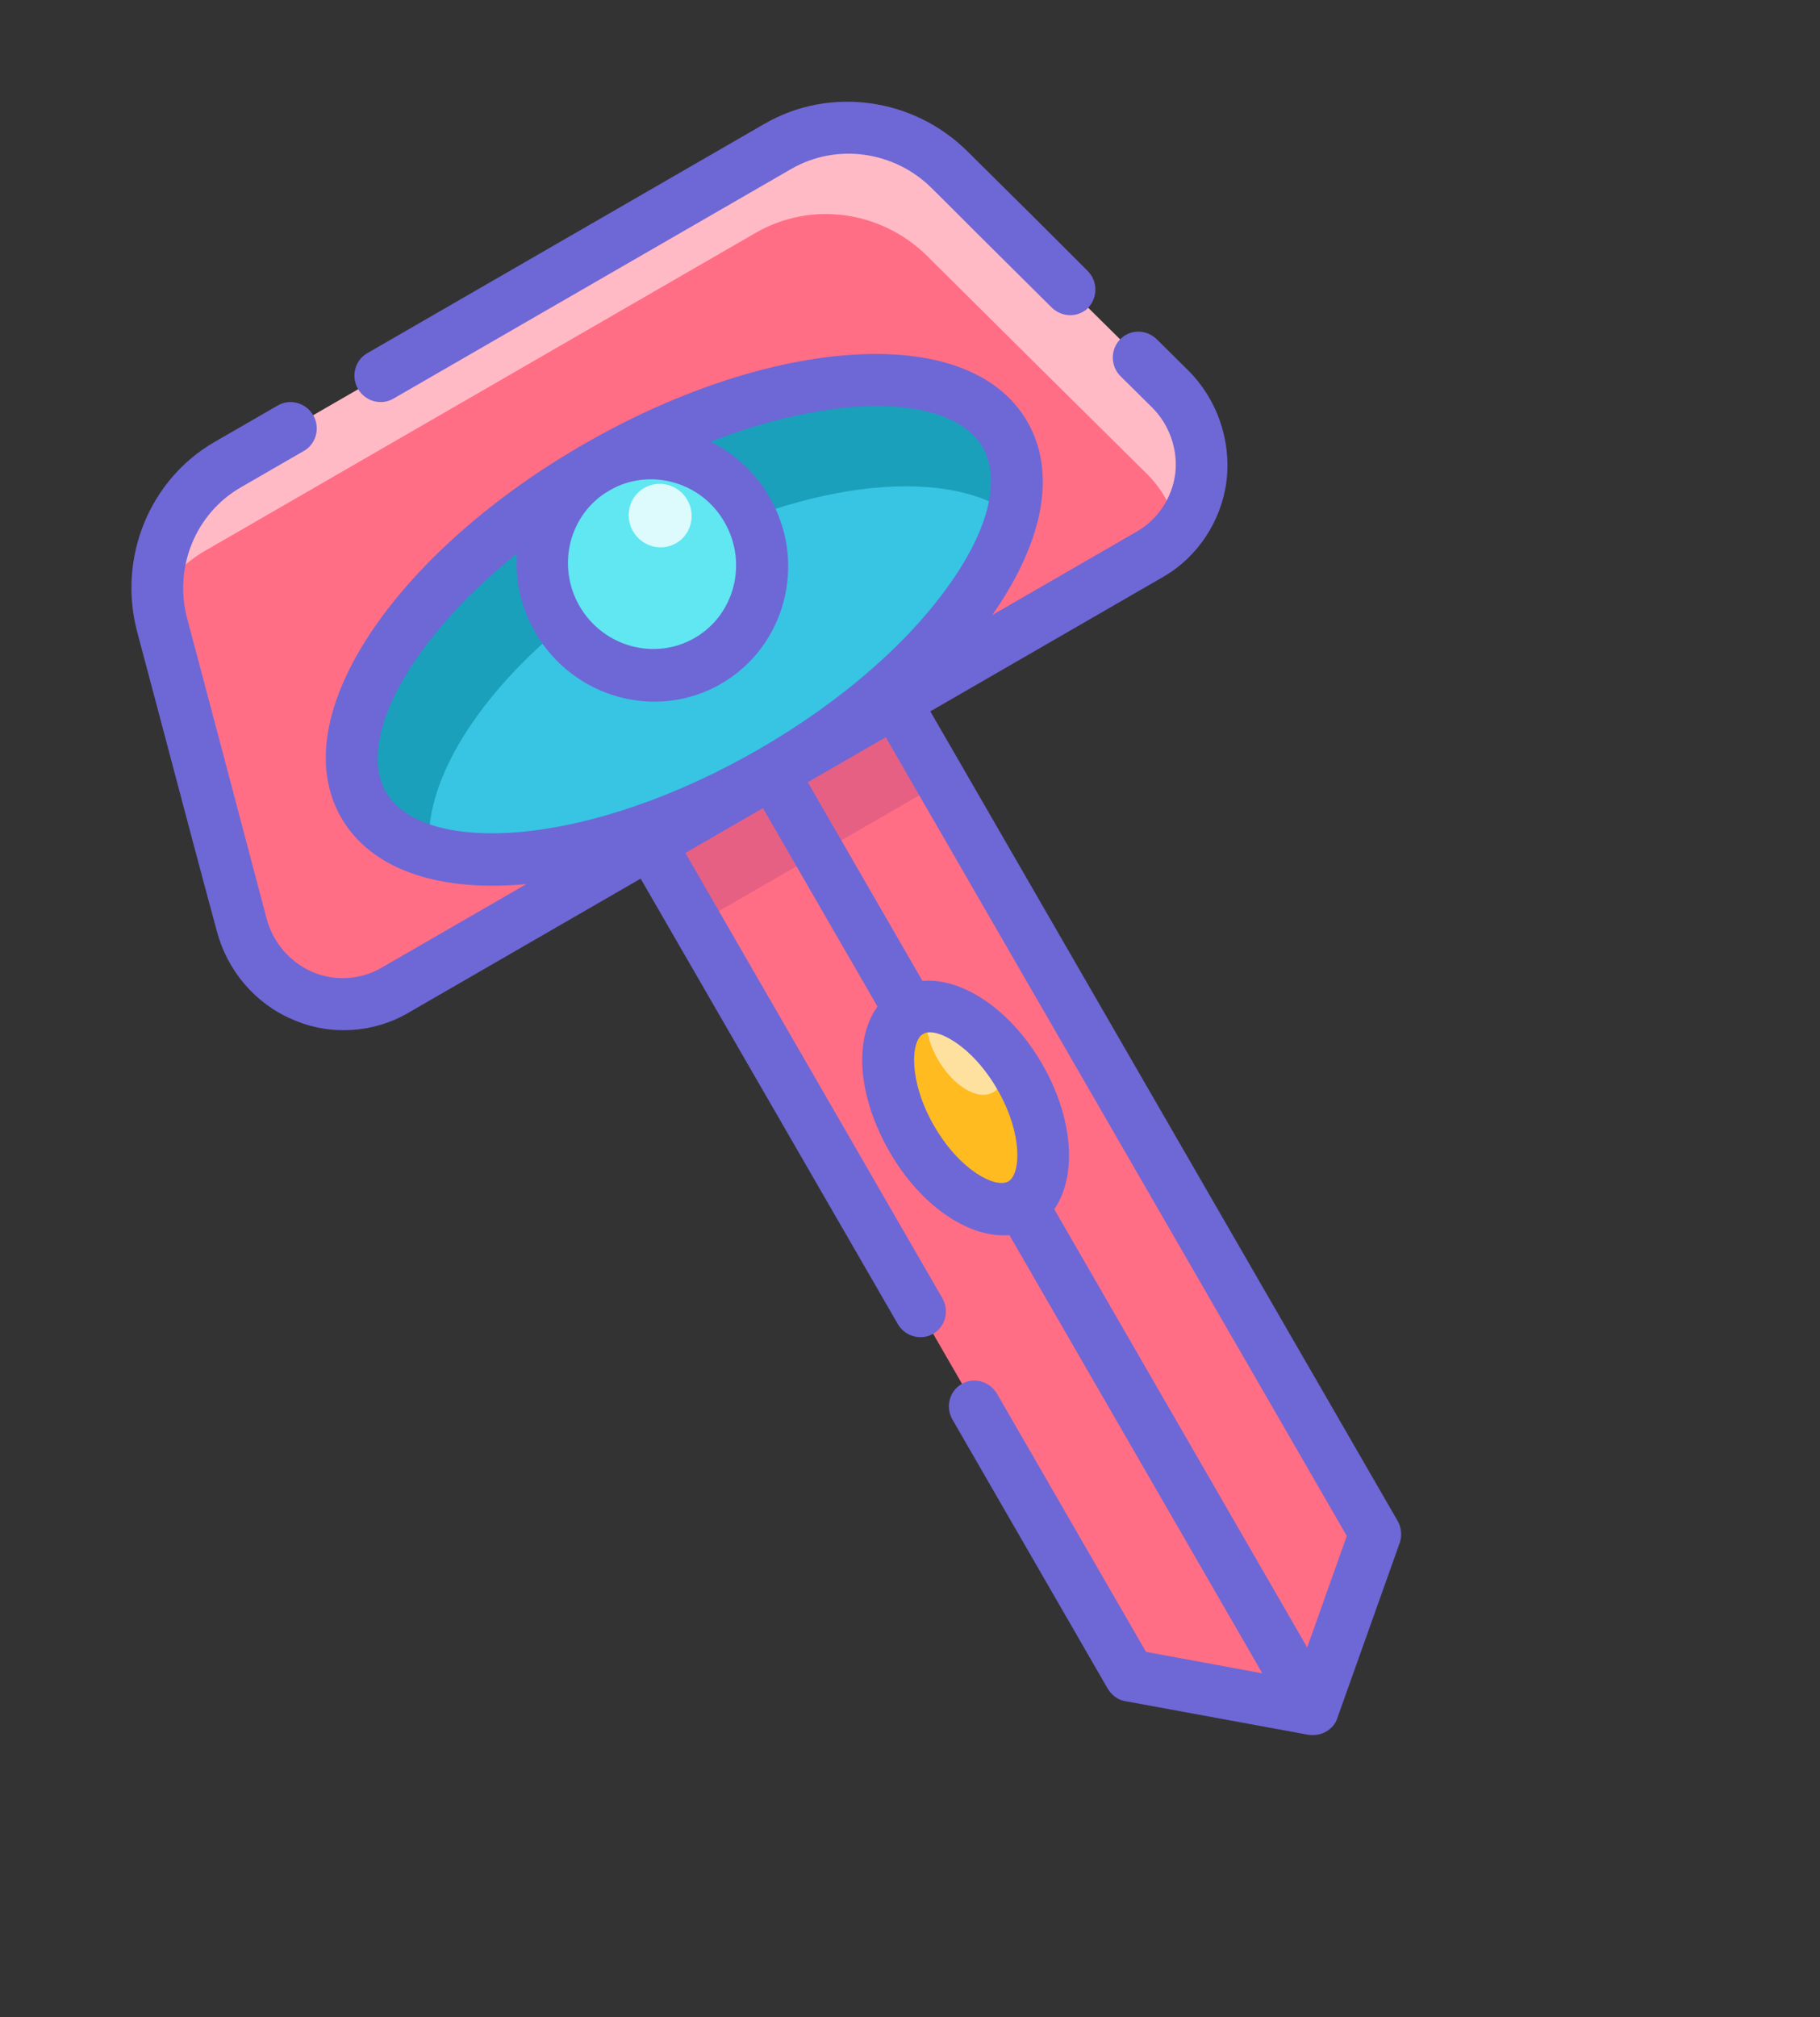 <svg width="37" height="41" viewBox="0 0 37 41" fill="none" xmlns="http://www.w3.org/2000/svg">
<rect x="0" y="0" width="37" height="41" fill="#333333" stroke="none"/>
<path fill-rule="evenodd" clip-rule="evenodd" d="M26.689 34.736L22.977 34.048L13.211 17.134L18.192 14.258L27.958 31.172L26.689 34.736Z" fill="#FF6E85"/>
<path fill-rule="evenodd" clip-rule="evenodd" d="M18.5 20.551C19.105 20.202 20.103 20.796 20.729 21.88C21.355 22.965 21.37 24.125 20.765 24.474C20.16 24.823 19.159 24.223 18.537 23.146C17.915 22.069 17.896 20.901 18.5 20.551Z" fill="#FFBB1F"/>
<path fill-rule="evenodd" clip-rule="evenodd" d="M19.052 20.233C19.354 20.058 19.857 20.353 20.172 20.899C20.487 21.445 20.491 22.027 20.189 22.202C19.886 22.377 19.384 22.082 19.068 21.536C18.753 20.99 18.75 20.407 19.052 20.233Z" fill="#FFE19F"/>
<path fill-rule="evenodd" clip-rule="evenodd" d="M3.296 12.705C2.959 11.422 3.502 10.094 4.628 9.443C7.508 7.78 12.936 4.647 15.816 2.984C16.942 2.334 18.365 2.528 19.307 3.461C20.585 4.733 22.397 6.528 23.785 7.901C24.26 8.375 24.489 9.033 24.408 9.695C24.326 10.357 23.953 10.932 23.378 11.264L8.018 20.132C7.451 20.459 6.759 20.5 6.144 20.239C5.53 19.978 5.078 19.44 4.909 18.799C4.406 16.915 3.758 14.448 3.296 12.705Z" fill="#FFBAC6"/>
<path fill-rule="evenodd" clip-rule="evenodd" d="M3.202 12.123C3.44 11.75 3.776 11.423 4.176 11.191C7.056 9.529 12.484 6.395 15.364 4.732C16.49 4.082 17.913 4.276 18.855 5.209C20.133 6.481 21.945 8.276 23.333 9.649C23.649 9.969 23.86 10.37 23.936 10.798C23.779 10.981 23.597 11.137 23.378 11.264L8.018 20.132C7.451 20.459 6.759 20.5 6.145 20.239C5.53 19.979 5.078 19.44 4.91 18.799C4.411 16.922 3.763 14.456 3.296 12.705C3.244 12.509 3.211 12.313 3.202 12.123Z" fill="#FF6E85"/>
<path d="M18.192 14.258L13.211 17.134L14.161 18.78L19.143 15.904L18.192 14.258Z" fill="#E66083"/>
<path d="M15.698 15.698C19.297 13.62 21.413 10.548 20.424 8.836C19.436 7.124 15.717 7.42 12.119 9.498C8.52 11.576 6.404 14.648 7.392 16.36C8.381 18.072 12.099 17.776 15.698 15.698Z" fill="#1AA0BB"/>
<path fill-rule="evenodd" clip-rule="evenodd" d="M8.735 17.308C8.541 15.574 10.368 13.134 13.263 11.463C16.158 9.791 19.184 9.429 20.588 10.464C20.173 12.119 18.336 14.175 15.705 15.694C13.075 17.212 10.381 17.783 8.735 17.308Z" fill="#38C4E3"/>
<path fill-rule="evenodd" clip-rule="evenodd" d="M12.123 9.506C13.189 8.89 14.561 9.277 15.183 10.354C15.805 11.431 15.446 12.818 14.388 13.429C13.322 14.044 11.954 13.665 11.328 12.58C10.702 11.495 11.057 10.121 12.123 9.506Z" fill="#60E7F1"/>
<path d="M13.745 11.041C14.05 10.865 14.152 10.471 13.973 10.161C13.794 9.851 13.402 9.742 13.097 9.918C12.792 10.094 12.69 10.488 12.869 10.798C13.048 11.108 13.44 11.217 13.745 11.041Z" fill="#DDFAFC"/>
<path d="M18.767 21.013C18.517 21.157 18.193 21.067 18.047 20.813L15.302 16.06C15.156 15.806 15.24 15.48 15.489 15.336C15.739 15.192 16.063 15.282 16.209 15.536L18.954 20.29C19.1 20.544 19.016 20.869 18.767 21.013Z" fill="#6E67D6"/>
<path d="M26.565 34.52C26.316 34.664 25.992 34.574 25.845 34.321L20.374 24.844C20.227 24.59 20.311 24.265 20.561 24.121C20.81 23.977 21.134 24.066 21.281 24.32L26.752 33.797C26.903 34.058 26.815 34.376 26.565 34.52Z" fill="#6E67D6"/>
<path d="M22.016 6.338C21.819 6.451 21.562 6.425 21.382 6.252C20.549 5.421 19.994 4.879 19.367 4.247L18.942 3.825C18.181 3.065 17 2.905 16.086 3.434L7.997 8.103C7.748 8.247 7.424 8.158 7.277 7.904C7.131 7.65 7.215 7.324 7.464 7.18L15.545 2.515C16.868 1.751 18.564 1.982 19.669 3.077L20.094 3.499C20.729 4.127 21.272 4.665 22.109 5.504C22.319 5.711 22.322 6.048 22.12 6.257C22.091 6.294 22.053 6.316 22.016 6.338Z" fill="#6E67D6"/>
<path d="M23.653 11.722L8.285 20.595C7.582 21 6.706 21.055 5.95 20.722C5.19 20.402 4.619 19.727 4.408 18.925C4.069 17.675 3.669 16.162 3.302 14.774L2.787 12.836C2.392 11.331 3.04 9.746 4.362 8.983L5.647 8.241C5.897 8.097 6.221 8.187 6.368 8.44C6.514 8.694 6.43 9.02 6.18 9.164L4.895 9.906C3.973 10.438 3.528 11.536 3.806 12.576L4.321 14.514C4.688 15.902 5.088 17.415 5.42 18.669C5.546 19.15 5.891 19.556 6.348 19.754C6.805 19.952 7.328 19.916 7.752 19.672L23.12 10.799C23.543 10.554 23.831 10.111 23.893 9.624C23.95 9.13 23.771 8.628 23.418 8.278L22.783 7.65C22.573 7.443 22.57 7.106 22.772 6.897C22.974 6.688 23.308 6.69 23.518 6.897L24.153 7.526C24.741 8.109 25.033 8.945 24.935 9.771C24.836 10.577 24.356 11.316 23.653 11.722Z" fill="#6E67D6"/>
<path d="M14.659 13.898C13.344 14.657 11.652 14.188 10.879 12.85C10.106 11.511 10.553 9.807 11.861 9.052C13.176 8.293 14.873 8.769 15.641 10.1C16.417 11.427 15.974 13.139 14.659 13.898ZM12.39 9.967C11.573 10.439 11.306 11.495 11.781 12.318C12.261 13.149 13.313 13.434 14.122 12.967C14.938 12.496 15.205 11.439 14.73 10.616C14.262 9.789 13.206 9.496 12.39 9.967Z" fill="#6E67D6"/>
<path d="M21.036 24.944C20.167 25.445 18.869 24.769 18.087 23.415C17.288 22.031 17.354 20.608 18.238 20.098C19.107 19.596 20.405 20.272 21.187 21.626C21.968 22.98 21.905 24.442 21.036 24.944ZM18.767 21.013C18.51 21.161 18.471 21.984 18.99 22.884C19.514 23.792 20.242 24.161 20.499 24.013C20.756 23.864 20.795 23.042 20.275 22.142C19.756 21.242 19.024 20.865 18.767 21.013Z" fill="#6E67D6"/>
<path d="M15.964 16.159C14.158 17.203 12.261 17.846 10.614 17.977C8.833 18.123 7.525 17.637 6.938 16.622C6.352 15.607 6.59 14.238 7.603 12.762C8.54 11.4 10.045 10.08 11.852 9.037C13.659 7.994 15.555 7.35 17.203 7.219C18.995 7.077 20.299 7.554 20.885 8.57C21.471 9.585 21.233 10.953 20.221 12.43C19.284 13.791 17.771 15.116 15.964 16.159ZM12.389 9.967C10.711 10.936 9.324 12.147 8.472 13.378C7.71 14.484 7.486 15.475 7.846 16.098C8.205 16.721 9.176 17.023 10.515 16.916C12.006 16.793 13.756 16.193 15.427 15.229C17.105 14.26 18.492 13.049 19.344 11.818C20.111 10.72 20.342 9.724 19.978 9.093C19.614 8.463 18.648 8.169 17.309 8.276C15.81 8.403 14.067 8.998 12.389 9.967Z" fill="#6E67D6"/>
<path d="M26.956 35.197C26.85 35.258 26.73 35.276 26.599 35.26L22.879 34.577C22.724 34.553 22.596 34.453 22.515 34.315L19.363 28.853C19.216 28.599 19.3 28.274 19.55 28.13C19.799 27.986 20.123 28.076 20.27 28.33L23.298 33.575L26.343 34.136L27.38 31.219L18.005 14.981L13.931 17.333L19.158 26.387C19.305 26.641 19.22 26.966 18.971 27.11C18.721 27.254 18.397 27.164 18.251 26.91L12.757 17.396C12.611 17.142 12.695 16.816 12.944 16.672L17.926 13.796C18.175 13.652 18.5 13.742 18.646 13.996L28.412 30.91C28.492 31.049 28.507 31.215 28.457 31.356L27.188 34.919C27.15 35.044 27.062 35.136 26.956 35.197Z" fill="#6E67D6"/>
<path d="M18.767 21.013C18.517 21.157 18.193 21.067 18.047 20.813L15.302 16.06C15.156 15.806 15.24 15.48 15.489 15.336C15.739 15.192 16.063 15.282 16.209 15.536L18.954 20.29C19.1 20.544 19.016 20.869 18.767 21.013Z" fill="#6E67D6"/>
<path d="M26.565 34.52C26.316 34.664 25.992 34.574 25.845 34.321L20.374 24.844C20.227 24.59 20.311 24.265 20.561 24.121C20.81 23.977 21.134 24.066 21.281 24.32L26.752 33.797C26.903 34.058 26.815 34.376 26.565 34.52Z" fill="#6E67D6"/>
</svg>
